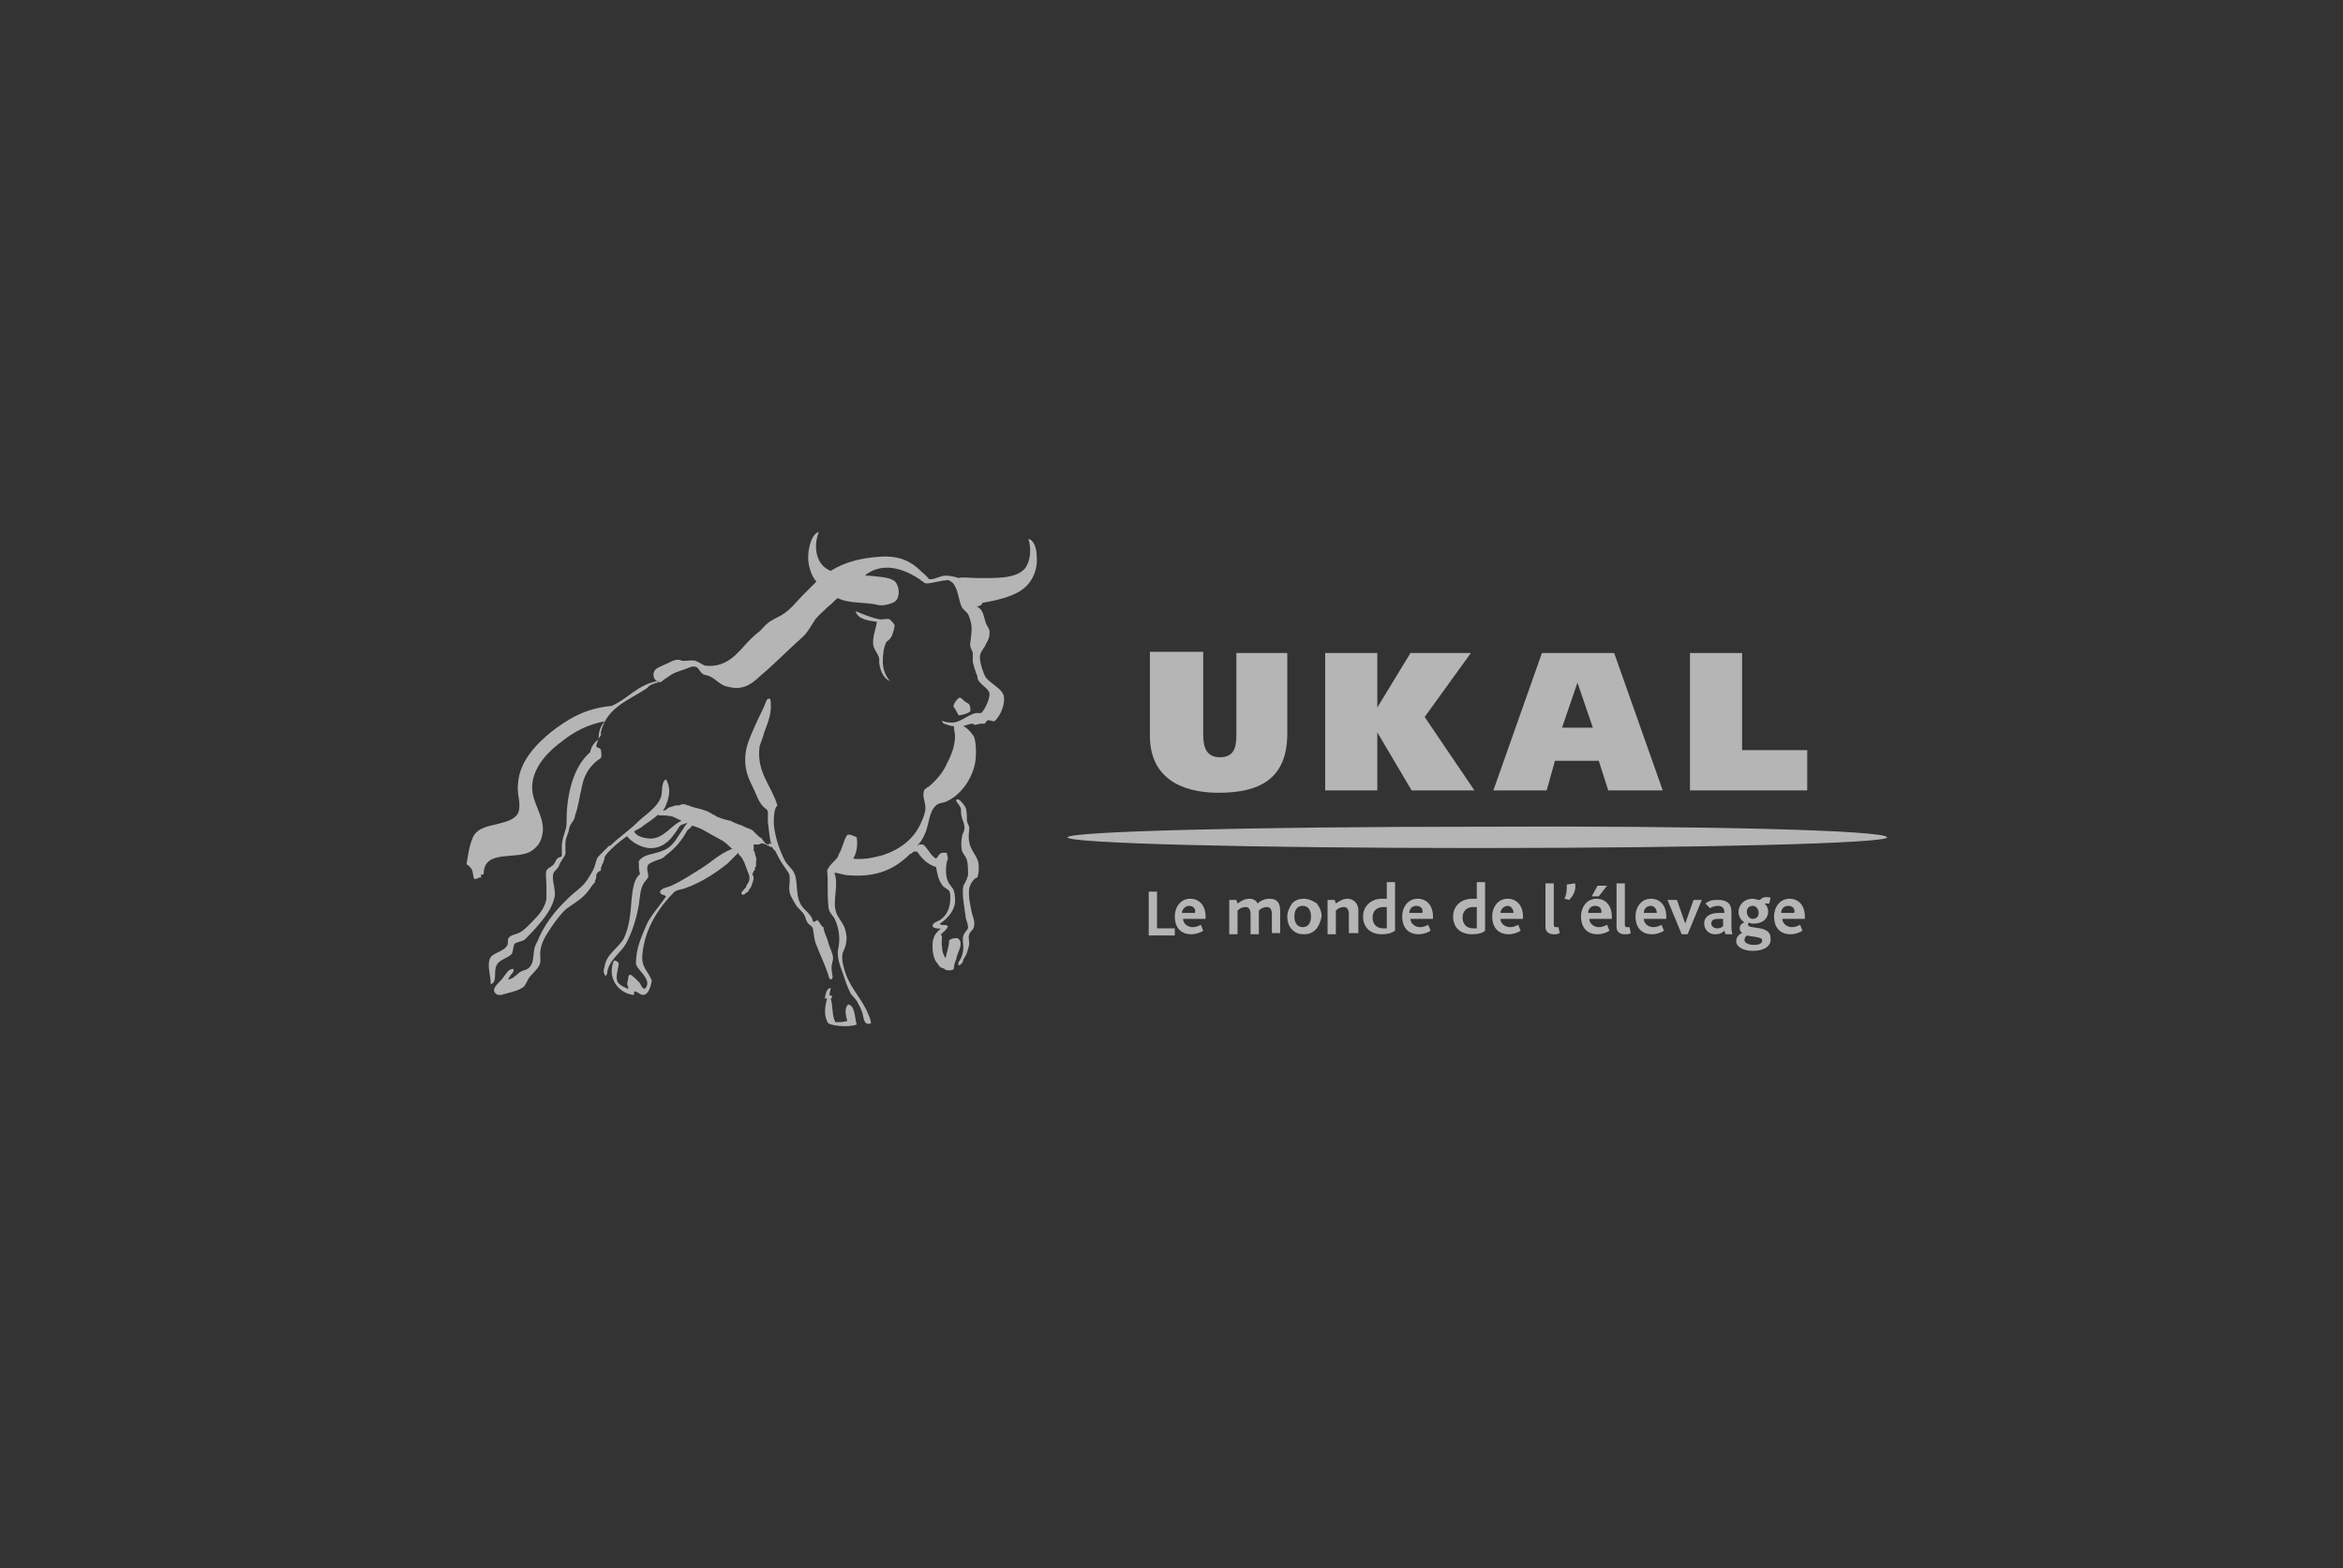 <svg width="130" height="87" viewBox="0 0 130 87" fill="none" xmlns="http://www.w3.org/2000/svg">
<rect x="0" y="0" width="130" height="87" fill="#333333" stroke="none"/>
<path fill-rule="evenodd" clip-rule="evenodd" d="M63.736 51.901V49.47H64.196V51.507H65.182V51.901H63.736Z" fill="white" fill-opacity="0.64"/>
<path fill-rule="evenodd" clip-rule="evenodd" d="M65.97 50.258C65.773 50.258 65.576 50.455 65.576 50.653H66.299C66.365 50.455 66.233 50.258 65.97 50.258ZM65.642 50.981C65.642 51.244 65.904 51.441 66.167 51.441C66.365 51.441 66.496 51.375 66.627 51.31L66.759 51.638C66.562 51.77 66.299 51.835 66.102 51.835C65.445 51.835 65.182 51.375 65.182 50.85C65.182 50.324 65.51 49.864 66.036 49.864C66.562 49.864 66.89 50.258 66.89 50.85V50.981H65.642Z" fill="white" fill-opacity="0.64"/>
<path fill-rule="evenodd" clip-rule="evenodd" d="M70.57 51.835V50.718C70.57 50.521 70.504 50.324 70.307 50.324C70.11 50.324 69.979 50.39 69.847 50.521V50.587V51.835H69.387V50.718C69.387 50.521 69.322 50.324 69.124 50.324C68.927 50.324 68.796 50.39 68.664 50.521V51.835H68.204V49.93H68.599L68.664 50.127C68.862 49.995 69.059 49.864 69.322 49.864C69.584 49.864 69.716 49.995 69.781 50.127C69.979 49.93 70.242 49.864 70.439 49.864C70.767 49.864 71.03 49.995 71.03 50.521V51.77H70.57V51.835Z" fill="white" fill-opacity="0.64"/>
<path fill-rule="evenodd" clip-rule="evenodd" d="M72.279 50.258C71.95 50.258 71.819 50.521 71.819 50.85C71.819 51.244 72.016 51.441 72.279 51.441C72.607 51.441 72.739 51.178 72.739 50.85C72.739 50.521 72.607 50.258 72.279 50.258ZM73.002 51.572C72.804 51.77 72.607 51.835 72.344 51.835C72.082 51.835 71.884 51.77 71.687 51.572C71.49 51.375 71.424 51.112 71.424 50.85C71.424 50.587 71.556 50.324 71.687 50.127C71.884 49.93 72.082 49.864 72.344 49.864C72.607 49.864 72.87 49.995 73.067 50.127C73.199 50.324 73.33 50.521 73.33 50.85C73.264 51.178 73.133 51.441 73.002 51.572Z" fill="white" fill-opacity="0.64"/>
<path fill-rule="evenodd" clip-rule="evenodd" d="M74.841 51.835V50.718C74.841 50.521 74.776 50.324 74.579 50.324C74.382 50.324 74.25 50.39 74.119 50.521V51.835H73.659V49.93H74.053L74.119 50.127C74.316 49.995 74.513 49.864 74.776 49.864C75.039 49.864 75.367 50.061 75.367 50.521V51.77H74.841V51.835Z" fill="white" fill-opacity="0.64"/>
<path fill-rule="evenodd" clip-rule="evenodd" d="M76.944 50.324C76.879 50.324 76.813 50.324 76.747 50.324C76.419 50.324 76.156 50.521 76.156 50.915C76.156 51.244 76.353 51.507 76.747 51.507C76.813 51.507 76.879 51.507 76.944 51.507V50.324ZM76.681 51.835C76.09 51.835 75.63 51.507 75.63 50.85C75.63 50.258 76.09 49.864 76.681 49.864C76.747 49.864 76.879 49.864 76.944 49.864V48.944H77.404V51.638C77.207 51.77 77.01 51.835 76.681 51.835Z" fill="white" fill-opacity="0.64"/>
<path fill-rule="evenodd" clip-rule="evenodd" d="M78.587 50.258C78.324 50.258 78.193 50.455 78.193 50.653H78.916C78.981 50.455 78.85 50.258 78.587 50.258ZM78.259 50.981C78.259 51.244 78.522 51.441 78.784 51.441C78.981 51.441 79.113 51.375 79.244 51.31L79.376 51.638C79.179 51.77 78.916 51.835 78.719 51.835C78.061 51.835 77.799 51.375 77.799 50.85C77.799 50.324 78.127 49.864 78.653 49.864C79.179 49.864 79.507 50.258 79.507 50.85V50.981H78.259Z" fill="white" fill-opacity="0.64"/>
<path fill-rule="evenodd" clip-rule="evenodd" d="M81.939 50.324C81.873 50.324 81.807 50.324 81.742 50.324C81.413 50.324 81.15 50.521 81.15 50.915C81.15 51.244 81.347 51.507 81.742 51.507C81.807 51.507 81.873 51.507 81.939 51.507V50.324ZM81.676 51.835C81.084 51.835 80.624 51.507 80.624 50.85C80.624 50.258 81.084 49.864 81.676 49.864C81.742 49.864 81.873 49.864 81.939 49.864V48.944H82.399V51.638C82.267 51.77 82.004 51.835 81.676 51.835Z" fill="white" fill-opacity="0.64"/>
<path fill-rule="evenodd" clip-rule="evenodd" d="M83.647 50.258C83.45 50.258 83.253 50.455 83.253 50.653H83.976C83.976 50.455 83.844 50.258 83.647 50.258ZM83.253 50.981C83.253 51.244 83.516 51.441 83.779 51.441C83.976 51.441 84.107 51.375 84.239 51.31L84.37 51.638C84.173 51.77 83.91 51.835 83.713 51.835C83.056 51.835 82.793 51.375 82.793 50.85C82.793 50.324 83.121 49.864 83.647 49.864C84.173 49.864 84.501 50.258 84.501 50.85V50.981H83.253Z" fill="white" fill-opacity="0.64"/>
<path fill-rule="evenodd" clip-rule="evenodd" d="M86.21 51.836C85.881 51.836 85.75 51.638 85.75 51.441V49.01H86.21V51.244C86.21 51.376 86.21 51.441 86.341 51.441C86.341 51.441 86.407 51.441 86.473 51.441L86.539 51.77C86.407 51.836 86.341 51.836 86.21 51.836Z" fill="white" fill-opacity="0.64"/>
<path fill-rule="evenodd" clip-rule="evenodd" d="M87.064 49.93L86.802 49.864C86.933 49.601 86.933 49.338 86.933 49.075L87.393 49.01C87.459 49.338 87.327 49.667 87.064 49.93Z" fill="white" fill-opacity="0.64"/>
<path fill-rule="evenodd" clip-rule="evenodd" d="M88.707 49.732H88.313L88.641 49.141H89.167L88.707 49.732ZM88.51 50.258C88.247 50.258 88.116 50.455 88.116 50.652H88.839C88.904 50.455 88.773 50.258 88.51 50.258ZM88.181 50.981C88.181 51.244 88.444 51.441 88.707 51.441C88.904 51.441 89.036 51.375 89.167 51.309L89.299 51.638C89.101 51.77 88.839 51.835 88.641 51.835C87.984 51.835 87.721 51.375 87.721 50.849C87.721 50.324 88.05 49.864 88.576 49.864C89.101 49.864 89.43 50.258 89.43 50.849V50.981H88.181Z" fill="white" fill-opacity="0.64"/>
<path fill-rule="evenodd" clip-rule="evenodd" d="M90.153 51.836C89.824 51.836 89.693 51.638 89.693 51.441V49.01H90.153V51.244C90.153 51.376 90.153 51.441 90.284 51.441C90.284 51.441 90.35 51.441 90.416 51.441L90.481 51.77C90.416 51.836 90.284 51.836 90.153 51.836Z" fill="white" fill-opacity="0.64"/>
<path fill-rule="evenodd" clip-rule="evenodd" d="M91.599 50.258C91.336 50.258 91.204 50.455 91.204 50.653H91.927C91.927 50.455 91.796 50.258 91.599 50.258ZM91.204 50.981C91.204 51.244 91.467 51.441 91.73 51.441C91.927 51.441 92.058 51.375 92.19 51.31L92.321 51.638C92.124 51.77 91.861 51.835 91.664 51.835C91.007 51.835 90.744 51.375 90.744 50.85C90.744 50.324 91.073 49.864 91.599 49.864C92.124 49.864 92.453 50.258 92.453 50.85V50.981H91.204Z" fill="white" fill-opacity="0.64"/>
<path fill-rule="evenodd" clip-rule="evenodd" d="M93.636 51.835H93.307L92.519 49.93H93.044L93.504 51.244L93.964 49.93H94.424L93.636 51.835Z" fill="white" fill-opacity="0.64"/>
<path fill-rule="evenodd" clip-rule="evenodd" d="M95.607 50.981H95.344C95.081 50.981 94.95 51.047 94.95 51.244C94.95 51.375 95.081 51.507 95.278 51.507C95.476 51.507 95.541 51.441 95.607 51.375V50.981ZM95.739 51.835L95.673 51.638C95.541 51.77 95.41 51.835 95.147 51.835C94.819 51.835 94.556 51.572 94.556 51.244C94.556 50.85 94.884 50.653 95.344 50.653H95.673V50.587C95.673 50.39 95.541 50.258 95.344 50.258C95.147 50.258 94.95 50.324 94.884 50.39L94.621 50.127C94.884 49.93 95.081 49.93 95.344 49.93C95.804 49.93 96.067 50.127 96.067 50.587V51.31C96.067 51.572 96.067 51.704 96.133 51.835H95.739Z" fill="white" fill-opacity="0.64"/>
<path fill-rule="evenodd" clip-rule="evenodd" d="M97.25 50.258C97.053 50.258 96.921 50.39 96.921 50.587C96.921 50.784 97.053 50.981 97.25 50.981C97.447 50.981 97.579 50.85 97.579 50.653C97.579 50.455 97.447 50.258 97.25 50.258ZM96.921 51.901C96.856 51.967 96.79 52.032 96.79 52.164C96.79 52.295 96.987 52.427 97.316 52.427C97.579 52.427 97.776 52.361 97.776 52.164C97.776 51.967 97.118 51.967 96.921 51.901ZM97.25 52.755C96.659 52.755 96.33 52.492 96.33 52.23C96.33 52.032 96.461 51.835 96.659 51.77C96.593 51.704 96.527 51.638 96.527 51.507C96.527 51.375 96.593 51.244 96.79 51.178C96.593 51.047 96.461 50.85 96.461 50.587C96.461 50.258 96.724 49.864 97.25 49.864C97.381 49.864 97.513 49.93 97.579 49.93H97.644C97.776 49.798 97.907 49.733 98.236 49.798L98.17 50.127C98.038 50.127 97.973 50.127 97.907 50.127C98.038 50.258 98.104 50.39 98.104 50.587C98.104 50.981 97.776 51.244 97.316 51.244C97.184 51.244 97.118 51.244 97.053 51.178C96.987 51.244 96.987 51.244 96.987 51.31C96.987 51.572 98.236 51.31 98.236 52.032C98.301 52.427 97.973 52.755 97.25 52.755Z" fill="white" fill-opacity="0.64"/>
<path fill-rule="evenodd" clip-rule="evenodd" d="M99.221 50.258C98.958 50.258 98.827 50.455 98.827 50.653H99.55C99.616 50.455 99.484 50.258 99.221 50.258ZM98.893 50.981C98.893 51.244 99.156 51.441 99.418 51.441C99.616 51.441 99.747 51.375 99.878 51.31L100.01 51.638C99.813 51.77 99.55 51.835 99.353 51.835C98.696 51.835 98.433 51.375 98.433 50.85C98.433 50.324 98.761 49.864 99.287 49.864C99.813 49.864 100.141 50.258 100.141 50.85V50.981H98.893Z" fill="white" fill-opacity="0.64"/>
<path fill-rule="evenodd" clip-rule="evenodd" d="M104.706 46.46C104.706 46.788 94.521 47.051 81.969 47.051C69.418 47.051 59.232 46.788 59.232 46.46C59.232 46.131 69.418 45.868 81.969 45.868C94.586 45.803 104.706 46.066 104.706 46.46Z" fill="white" fill-opacity="0.64"/>
<path fill-rule="evenodd" clip-rule="evenodd" d="M66.759 40.765C66.759 41.488 66.956 42.014 67.679 42.014C68.467 42.014 68.599 41.488 68.599 40.765V36.231H71.424V40.7C71.424 43.197 69.913 43.985 67.613 43.985C65.51 43.985 63.802 43.131 63.802 40.831V36.165H66.759V40.765Z" fill="white" fill-opacity="0.64"/>
<path fill-rule="evenodd" clip-rule="evenodd" d="M76.419 39.254L78.259 36.231H81.61L79.047 39.779L81.807 43.853H78.324L76.419 40.633V43.853H73.527V36.231H76.419V39.254Z" fill="white" fill-opacity="0.64"/>
<path fill-rule="evenodd" clip-rule="evenodd" d="M86.67 40.371H88.379L87.524 37.874L86.67 40.371ZM85.553 36.231H89.561L92.256 43.853H89.233L88.707 42.211H86.276L85.816 43.853H82.859L85.553 36.231Z" fill="white" fill-opacity="0.64"/>
<path fill-rule="evenodd" clip-rule="evenodd" d="M93.767 36.231H96.659V41.619H100.273V43.853H93.767V36.231Z" fill="white" fill-opacity="0.64"/>
<path fill-rule="evenodd" clip-rule="evenodd" d="M54.172 33.646C54.238 33.646 54.304 33.711 54.304 33.711C54.567 33.909 54.567 34.171 54.698 34.566C54.764 34.763 54.961 34.894 54.895 35.223C54.895 35.42 54.764 35.617 54.698 35.748C54.633 35.946 54.37 36.143 54.37 36.471C54.37 36.8 54.567 37.391 54.698 37.589C55.027 37.983 55.552 38.18 55.684 38.574C55.75 38.771 55.684 39.166 55.618 39.297C55.552 39.56 55.29 39.954 55.158 40.02C55.092 40.02 54.895 39.954 54.83 39.954C54.764 39.954 54.698 40.086 54.633 40.151C54.567 40.151 54.501 40.151 54.435 40.151C54.304 40.151 54.172 40.217 54.107 40.217C54.041 40.217 53.975 40.151 53.975 40.151C53.844 40.151 53.647 40.217 53.45 40.283C53.712 40.414 53.975 40.743 54.041 40.874C54.172 41.203 54.172 41.926 54.107 42.32C53.91 43.306 53.252 44.16 52.464 44.489C52.267 44.554 52.07 44.554 51.938 44.686C51.544 45.014 51.544 45.737 51.347 46.197C51.215 46.526 51.084 46.723 50.887 46.92C50.953 46.92 50.953 46.854 51.018 46.854C51.084 46.854 51.15 46.854 51.215 46.854C51.478 47.051 51.61 47.446 51.938 47.643C52.07 47.511 52.07 47.38 52.267 47.314C52.333 47.314 52.398 47.314 52.53 47.314C52.53 47.446 52.595 47.511 52.595 47.643C52.595 47.708 52.53 47.774 52.53 47.84C52.464 48.168 52.464 48.628 52.595 48.891C52.661 49.088 52.858 49.22 52.924 49.417C52.99 49.614 52.99 49.877 52.99 50.074C52.924 50.6 52.53 50.994 52.135 51.257C52.267 51.388 52.464 51.257 52.595 51.388C52.53 51.586 52.333 51.717 52.201 51.848C52.333 51.98 52.201 52.243 52.267 52.505C52.267 52.768 52.333 52.965 52.464 53.163C52.53 52.834 52.661 52.505 52.661 52.177C52.727 52.111 52.858 52.045 53.121 52.045C53.45 52.243 53.252 52.637 53.121 52.965C53.121 53.031 53.055 53.097 53.055 53.228C52.99 53.36 52.924 53.557 52.924 53.754C52.792 53.886 52.595 53.82 52.464 53.82C52.398 53.688 52.267 53.754 52.135 53.623C52.07 53.557 52.004 53.425 51.938 53.36C51.807 53.163 51.741 52.834 51.741 52.571C51.741 52.374 51.741 52.177 51.807 52.045C51.873 51.783 52.07 51.651 52.201 51.52C52.07 51.52 51.807 51.52 51.741 51.388C51.741 51.191 52.004 51.126 52.135 51.06C52.53 50.797 52.727 50.403 52.727 49.811C52.727 49.68 52.727 49.548 52.661 49.417C52.595 49.351 52.464 49.286 52.398 49.22C52.333 49.22 52.333 49.154 52.267 49.088C52.07 48.826 52.004 48.497 51.938 48.103C51.478 47.971 51.15 47.643 50.887 47.248C50.821 47.248 50.755 47.248 50.69 47.248C50.624 47.314 50.558 47.38 50.492 47.38C49.704 48.168 48.718 48.694 47.075 48.563C46.944 48.563 46.681 48.497 46.418 48.431H46.352H46.287C46.55 48.957 46.221 49.877 46.352 50.468C46.418 50.863 46.747 51.126 46.878 51.52C46.944 51.717 47.01 52.045 46.944 52.308C46.944 52.505 46.812 52.703 46.747 52.9C46.681 53.294 46.812 53.688 46.944 54.083C47.273 54.937 47.864 55.463 48.193 56.317C48.258 56.448 48.324 56.645 48.324 56.777C47.93 56.908 47.93 56.514 47.864 56.251C47.798 55.988 47.667 55.791 47.535 55.528C47.404 55.331 47.207 55.2 47.141 55.003C47.01 54.74 46.878 54.346 46.747 53.951C46.615 53.623 46.484 53.228 46.484 52.834C46.484 52.637 46.55 52.505 46.55 52.374C46.615 51.848 46.484 51.323 46.287 50.928C46.155 50.731 45.958 50.6 45.958 50.206C45.892 49.614 45.958 48.826 45.892 48.3C45.958 48.103 46.155 47.906 46.287 47.774C46.418 47.643 46.484 47.577 46.55 47.38C46.747 47.051 46.812 46.591 47.01 46.328C47.141 46.263 47.404 46.394 47.535 46.46C47.601 46.92 47.535 47.314 47.338 47.643C47.995 47.708 48.455 47.577 48.981 47.446C49.967 47.117 50.755 46.526 51.15 45.54C51.215 45.408 51.347 45.08 51.347 44.817C51.347 44.489 51.15 44.16 51.281 43.831C51.347 43.766 51.413 43.7 51.544 43.634C51.938 43.306 52.333 42.846 52.53 42.386C52.727 41.991 52.99 41.466 52.99 40.809C52.99 40.743 52.924 40.414 52.924 40.283C52.858 40.283 52.858 40.283 52.792 40.283C52.595 40.217 52.267 40.151 52.267 40.02C52.267 39.954 52.398 40.086 52.727 40.086C53.252 40.151 53.712 39.626 54.172 39.56C54.238 39.56 54.37 39.56 54.435 39.56C54.567 39.494 54.961 38.771 54.895 38.443C54.83 38.18 54.37 37.983 54.238 37.654C54.238 37.589 54.238 37.457 54.172 37.391C54.107 37.194 54.041 36.997 53.975 36.734C53.975 36.603 53.975 36.406 53.975 36.209C53.91 36.011 53.778 35.88 53.844 35.617C53.91 35.026 53.975 34.763 53.778 34.237C53.712 33.974 53.515 33.909 53.384 33.711C53.252 33.514 53.187 32.989 53.055 32.66C52.99 32.529 52.924 32.397 52.858 32.331C52.727 32.266 52.661 32.134 52.464 32.2C52.201 32.2 51.413 32.463 51.281 32.331C51.215 32.266 51.084 32.2 51.018 32.134C50.427 31.74 49.375 31.214 48.39 31.674C48.258 31.74 48.127 31.806 47.995 31.937C48.061 31.937 48.127 31.937 48.193 31.937C48.718 32.003 49.244 32.003 49.572 32.2C49.835 32.331 49.967 32.923 49.77 33.251C49.638 33.449 49.375 33.514 49.047 33.58H48.784C48.061 33.383 47.141 33.514 46.484 33.186C46.287 33.317 46.155 33.514 45.958 33.646C45.695 33.909 45.432 34.106 45.235 34.369C44.972 34.763 44.775 35.157 44.447 35.42C43.79 36.011 43.198 36.603 42.541 37.194C41.95 37.654 41.49 38.377 40.438 38.114C39.978 38.048 39.781 37.72 39.387 37.523C39.255 37.457 39.058 37.457 38.993 37.391C38.861 37.326 38.73 36.997 38.598 36.997C38.401 36.931 38.204 37.063 38.007 37.129C37.613 37.26 37.35 37.326 37.021 37.589C36.89 37.654 36.693 37.851 36.627 37.851C36.364 37.851 36.167 37.523 36.298 37.26C36.364 37.063 36.627 36.997 36.89 36.866C37.087 36.8 37.35 36.603 37.613 36.603C37.744 36.603 37.81 36.669 37.941 36.669C38.138 36.669 38.401 36.603 38.598 36.669C38.795 36.734 38.927 36.866 39.124 36.931C40.307 37.063 40.898 36.274 41.49 35.617C41.687 35.42 41.884 35.223 42.147 35.026C42.344 34.828 42.541 34.566 42.804 34.434C43.001 34.303 43.198 34.237 43.395 34.106C43.855 33.843 44.184 33.383 44.513 33.054C44.775 32.791 45.038 32.529 45.301 32.266C45.038 32.003 44.841 31.411 44.841 30.951C44.841 30.36 45.038 29.637 45.432 29.506C45.104 30.36 45.301 31.28 45.958 31.609C46.024 31.609 46.024 31.674 46.09 31.674C46.812 31.214 47.733 30.951 48.85 30.886C49.901 30.82 50.558 31.149 51.084 31.674C51.215 31.806 51.413 31.937 51.544 32.134C51.61 32.134 51.61 32.134 51.675 32.134C51.873 32.134 52.201 31.937 52.464 31.937C52.727 31.937 52.99 32.003 53.187 32.069C53.384 32.003 53.844 32.069 54.172 32.069C55.224 32.069 56.341 32.134 56.867 31.543C57.13 31.214 57.261 30.557 57.064 29.9C57.392 29.966 57.524 30.491 57.524 30.886C57.59 31.806 57.13 32.463 56.604 32.791C56.078 33.12 55.29 33.317 54.501 33.449C54.501 33.58 54.304 33.646 54.172 33.646ZM33.933 39.166C34.853 38.771 35.378 37.983 36.495 37.786C36.495 37.786 36.561 37.786 36.561 37.851C36.298 37.917 36.035 37.983 35.904 38.18C34.918 38.837 33.67 39.231 33.341 40.611C33.341 40.677 33.341 40.743 33.341 40.809C33.21 40.94 33.144 41.137 33.078 41.4C33.144 41.531 33.276 41.466 33.341 41.597C33.341 41.728 33.407 41.86 33.341 42.057C32.816 42.386 32.421 42.911 32.29 43.634C32.158 44.16 32.093 44.751 31.895 45.277V45.343C31.83 45.54 31.698 45.671 31.633 45.803C31.567 45.934 31.567 46.131 31.501 46.263C31.436 46.46 31.37 46.591 31.37 46.788C31.37 46.92 31.37 47.051 31.37 47.183C31.436 47.446 31.238 47.577 31.107 47.84C31.041 47.906 31.041 48.037 30.976 48.103C30.91 48.234 30.778 48.3 30.713 48.431C30.581 48.826 30.844 49.286 30.778 49.746C30.647 50.337 30.318 50.797 29.924 51.257C29.661 51.586 29.333 51.914 29.136 52.111C29.004 52.243 28.675 52.243 28.544 52.374C28.478 52.505 28.478 52.703 28.413 52.9C28.215 53.163 27.69 53.228 27.558 53.557C27.361 53.886 27.624 54.477 27.23 54.608C27.23 54.148 27.033 53.623 27.164 53.228C27.296 52.834 27.953 52.834 28.15 52.44C28.215 52.308 28.15 52.111 28.215 52.045C28.347 51.848 28.675 51.848 28.873 51.717C29.201 51.52 29.464 51.191 29.727 50.928C29.99 50.666 30.253 50.271 30.318 49.877C30.318 49.68 30.318 49.351 30.318 49.088C30.318 48.826 30.253 48.497 30.318 48.3C30.384 48.168 30.581 48.103 30.713 47.971C30.778 47.906 30.844 47.708 30.91 47.643C30.976 47.577 31.041 47.577 31.173 47.511C31.173 47.446 31.173 47.446 31.173 47.38C31.173 47.248 31.173 47.117 31.173 46.92C31.173 46.657 31.304 46.263 31.37 46.066C31.436 45.868 31.436 45.737 31.436 45.54C31.436 44.029 31.83 42.517 32.75 41.728C32.816 41.334 33.013 41.203 33.21 41.006C33.21 40.546 33.341 40.283 33.538 40.02C32.553 40.217 31.83 40.611 31.173 41.137C30.45 41.663 29.596 42.517 29.53 43.569C29.464 44.489 30.187 45.211 30.121 46.131C30.055 46.526 29.99 46.854 29.53 47.183C28.741 47.774 26.836 47.051 26.836 48.497C26.77 48.563 26.638 48.431 26.704 48.694C26.573 48.628 26.441 48.826 26.31 48.76C26.244 48.628 26.244 48.366 26.178 48.234C25.981 47.971 25.916 47.971 25.916 47.971C25.85 47.971 25.916 47.774 25.916 47.774C25.916 47.774 26.047 46.723 26.31 46.328C26.441 46.131 26.638 46 26.836 45.934C27.427 45.671 28.741 45.671 28.807 44.883C28.873 44.423 28.675 44.029 28.741 43.503C28.807 42.188 29.858 41.203 30.581 40.611C31.436 39.954 32.421 39.297 33.933 39.166ZM46.09 55.397C46.221 55.791 46.155 56.383 46.352 56.711C46.55 56.711 46.812 56.711 47.01 56.645C46.944 56.383 46.812 55.923 47.075 55.725C47.47 55.857 47.404 56.448 47.535 56.843C47.207 56.974 46.352 56.974 45.958 56.777C45.695 56.383 45.761 55.857 45.892 55.397C45.827 55.397 45.827 55.397 45.761 55.397C45.827 55.134 45.827 54.871 46.09 54.806C46.09 54.937 46.024 55.068 46.024 55.2C46.024 55.266 46.155 55.2 46.155 55.266C46.155 55.331 46.221 55.331 46.09 55.397C46.155 55.397 46.155 55.397 46.09 55.397ZM42.804 46.854C42.673 46.46 42.673 46.066 42.607 45.606C42.607 45.408 42.607 45.146 42.607 45.014C42.541 44.883 42.41 44.817 42.344 44.751C42.081 44.489 41.95 44.029 41.753 43.634C41.49 43.108 41.293 42.648 41.358 41.86C41.424 41.269 41.687 40.743 41.884 40.283C42.081 39.823 42.344 39.363 42.541 38.837L42.607 38.771H42.738C42.87 39.494 42.607 40.086 42.41 40.611C42.344 40.874 42.213 41.203 42.147 41.4C41.95 42.846 42.804 43.569 43.133 44.686C42.935 44.883 42.935 45.343 42.935 45.737C43.001 46.46 43.264 47.183 43.527 47.708C43.658 47.971 43.855 48.103 43.987 48.3C44.315 48.76 44.118 49.548 44.381 50.074C44.513 50.468 45.038 50.666 45.104 51.126C45.235 51.191 45.235 51.06 45.367 51.06C45.498 51.191 45.564 51.388 45.695 51.454C45.695 51.717 45.892 51.98 45.958 52.308C46.024 52.571 46.221 52.9 46.221 53.163C46.221 53.36 46.09 53.557 46.155 53.886C46.155 54.083 46.287 54.28 46.09 54.346C46.024 54.346 45.958 54.148 45.958 54.083C45.761 53.491 45.498 52.965 45.301 52.44C45.17 52.177 45.17 51.848 45.104 51.52C45.038 51.323 44.841 51.323 44.775 51.126C44.71 51.06 44.71 50.928 44.644 50.797C44.513 50.534 44.25 50.403 44.118 50.14C43.987 49.877 43.79 49.68 43.79 49.286C43.79 49.023 43.855 48.826 43.79 48.497C43.724 48.366 43.527 48.103 43.395 47.906C43.264 47.708 43.133 47.446 43.001 47.183C42.935 47.183 42.935 47.117 42.87 47.051C42.87 46.986 42.804 46.986 42.738 46.986C42.673 46.986 42.673 46.92 42.673 46.92C42.607 46.92 42.541 46.92 42.541 46.854H42.475C42.475 46.854 42.344 46.788 42.278 46.788C42.213 46.788 42.147 46.854 42.081 46.854C42.015 46.854 41.884 46.854 41.818 46.854C41.818 46.92 41.818 46.92 41.818 46.986C41.818 47.051 41.818 47.117 41.818 47.183C41.818 47.248 41.884 47.248 41.884 47.314C41.884 47.446 42.015 47.643 41.95 47.774C41.95 47.774 41.95 47.774 41.95 47.84C41.95 47.906 41.95 47.906 41.95 47.971C41.95 47.971 41.95 47.971 41.95 48.037C41.95 48.103 41.884 48.103 41.884 48.168V48.234C41.884 48.3 41.884 48.3 41.818 48.3V48.366C41.818 48.366 41.753 48.431 41.753 48.497C41.753 48.563 41.818 48.628 41.818 48.694C41.818 48.76 41.753 49.023 41.753 48.957C41.753 48.891 41.753 49.088 41.621 49.286C41.555 49.351 41.555 49.417 41.49 49.483C41.49 49.483 41.424 49.548 41.358 49.548C41.358 49.614 41.227 49.68 41.161 49.614C41.095 49.548 41.161 49.483 41.227 49.417C41.293 49.351 41.293 49.286 41.358 49.286C41.424 49.154 41.424 49.088 41.49 49.023C41.49 48.957 41.555 48.957 41.555 48.891C41.621 48.694 41.555 48.497 41.49 48.366C41.424 48.168 41.358 48.037 41.293 47.84C41.227 47.708 41.161 47.577 41.095 47.511C41.095 47.511 41.095 47.511 41.03 47.446C41.03 47.446 40.964 47.38 40.964 47.314C40.767 47.511 40.57 47.708 40.373 47.906C39.715 48.431 38.927 48.957 38.007 49.286C37.81 49.351 37.613 49.351 37.416 49.483C36.627 50.271 35.773 51.454 35.641 52.965C35.575 53.688 35.97 53.886 36.167 54.411C36.101 54.674 36.035 55.134 35.707 55.2C35.51 55.2 35.444 55.068 35.247 55.003C35.115 55.003 35.247 55.2 35.115 55.2C34.261 55.068 33.67 54.214 34.064 53.294C34.196 53.294 34.261 53.36 34.327 53.425C34.327 53.754 34.13 54.148 34.261 54.477C34.393 54.674 34.59 54.74 34.853 54.871C34.853 54.806 34.853 54.806 34.853 54.74C34.787 54.674 34.787 54.477 34.853 54.346C34.853 54.214 34.853 54.083 34.984 54.083C35.05 54.083 35.378 54.411 35.444 54.477C35.575 54.608 35.575 54.806 35.773 54.871C36.233 54.411 35.444 53.886 35.313 53.557C35.247 53.425 35.313 53.163 35.313 53.031C35.378 52.44 35.641 51.848 35.838 51.388C35.97 51.06 36.167 50.797 36.364 50.534C36.561 50.271 36.758 50.008 36.956 49.746C36.89 49.614 36.627 49.68 36.627 49.483C36.627 49.286 37.087 49.22 37.218 49.154C37.81 48.891 38.401 48.497 38.927 48.168C39.453 47.84 39.913 47.38 40.57 47.117H40.635L40.57 47.051C40.57 47.051 40.307 46.788 40.11 46.657C39.978 46.591 38.927 46 38.927 46C38.795 45.934 38.598 45.868 38.401 45.803C38.336 45.934 38.204 46 38.138 46.066C37.81 46.657 37.481 47.051 36.956 47.446C36.89 47.511 36.824 47.577 36.693 47.643C36.495 47.708 36.101 47.84 35.97 47.971C35.838 48.168 35.97 48.431 35.97 48.628C35.904 48.826 35.773 48.891 35.707 49.023C35.51 49.351 35.51 49.811 35.444 50.206C35.313 50.994 35.05 51.783 34.721 52.374C34.458 52.834 33.933 53.163 33.736 53.754C33.67 53.886 33.736 54.017 33.604 54.148C33.473 54.017 33.473 53.82 33.538 53.688C33.604 52.965 34.261 52.637 34.59 52.111C34.918 51.454 34.984 50.731 35.05 49.811C35.115 49.286 35.181 48.76 35.51 48.497C35.444 48.3 35.444 48.037 35.444 47.774C35.641 47.511 35.904 47.446 36.167 47.38C36.43 47.314 36.693 47.248 36.956 47.117C37.416 46.854 37.613 46.394 37.941 45.934C38.007 45.803 38.073 45.737 38.138 45.671H38.073C37.941 45.737 37.81 45.737 37.744 45.803C37.613 45.934 37.547 46.131 37.416 46.263C37.153 46.657 36.693 47.117 35.97 47.051C35.51 46.986 35.05 46.723 34.787 46.394C34.327 46.723 33.933 47.051 33.604 47.446C33.604 47.511 33.538 47.511 33.538 47.577C33.538 47.577 33.538 47.577 33.538 47.643C33.538 47.708 33.473 47.774 33.473 47.84C33.473 47.906 33.407 47.906 33.407 47.971C33.407 48.037 33.341 48.103 33.341 48.168C33.341 48.234 33.341 48.3 33.341 48.3C33.144 48.366 33.078 48.497 33.078 48.628C33.078 48.628 33.078 48.628 33.078 48.694C33.078 48.76 33.013 48.826 33.013 48.891C33.013 48.957 33.013 48.957 32.947 49.023L32.881 49.088C32.75 49.286 32.618 49.483 32.421 49.68C32.093 50.008 31.698 50.206 31.37 50.468C31.107 50.731 30.844 51.06 30.581 51.454C30.318 51.848 30.055 52.243 29.99 52.703C29.924 53.031 30.055 53.294 29.924 53.557C29.793 53.82 29.464 54.083 29.333 54.28C29.267 54.411 29.136 54.674 29.07 54.74C28.741 55.003 28.215 55.068 27.821 55.2H27.624C27.098 54.937 27.69 54.543 27.887 54.28C28.084 54.017 28.215 53.754 28.478 53.754C28.544 53.886 28.413 54.017 28.347 54.083C28.281 54.214 28.15 54.346 28.215 54.346C28.544 54.28 28.675 54.017 28.938 53.886C29.07 53.82 29.201 53.82 29.267 53.754C29.398 53.688 29.464 53.557 29.53 53.425C29.596 53.228 29.596 52.9 29.661 52.571C29.727 52.374 29.858 52.177 29.924 51.98C30.384 50.994 31.041 50.271 31.764 49.614C32.093 49.351 32.421 49.088 32.618 48.76C32.816 48.431 32.947 48.3 33.078 47.774C33.144 47.577 33.144 47.577 33.276 47.446C33.407 47.314 33.538 47.183 33.67 47.051C33.736 46.986 33.801 46.92 33.801 46.92C33.801 46.92 33.801 46.92 33.867 46.92C34.327 46.46 34.918 46.066 35.313 45.671C35.773 45.211 36.495 44.817 36.693 44.16C36.758 43.831 36.693 43.371 36.956 43.24C37.284 43.831 37.087 44.357 36.89 44.817C36.824 44.883 36.824 44.949 36.758 45.014C36.824 44.949 36.89 44.949 36.956 44.949C36.956 44.883 37.021 44.883 37.087 44.817C37.218 44.751 37.35 44.751 37.481 44.686C37.547 44.686 37.547 44.686 37.678 44.686C37.678 44.686 37.81 44.62 37.876 44.62C37.941 44.62 38.073 44.62 38.138 44.686C38.204 44.686 38.27 44.686 38.336 44.751C38.401 44.751 38.533 44.817 38.598 44.817C38.861 44.883 39.124 44.949 39.387 45.08C39.453 45.146 39.518 45.146 39.584 45.211C39.65 45.211 39.65 45.211 39.715 45.277C39.781 45.277 39.781 45.343 39.847 45.343C39.913 45.343 39.978 45.408 40.044 45.408C40.175 45.474 40.307 45.474 40.504 45.54H40.57L40.635 45.606H40.701L40.767 45.671H40.833C40.898 45.737 41.03 45.737 41.161 45.803C41.293 45.868 41.424 45.934 41.621 46C41.687 46 41.687 46.066 41.753 46.066L41.95 46.263L42.015 46.328C42.081 46.394 42.147 46.46 42.278 46.526L42.344 46.657C42.344 46.657 42.41 46.657 42.41 46.723C42.41 46.723 42.41 46.788 42.475 46.788C42.541 46.854 42.607 46.854 42.673 46.854C42.673 46.723 42.738 46.788 42.804 46.854ZM35.181 46.131C35.313 46.394 35.707 46.526 36.167 46.526C36.89 46.46 37.218 45.803 37.81 45.54C37.744 45.474 37.613 45.474 37.547 45.408C37.416 45.343 37.284 45.277 37.153 45.277C36.89 45.211 36.693 45.277 36.495 45.211C36.298 45.408 35.97 45.606 35.707 45.803C35.575 45.934 35.378 46 35.181 46.131ZM53.187 53.557C53.121 53.425 53.252 53.294 53.318 53.163C53.384 53.031 53.45 52.768 53.45 52.571C53.45 52.374 53.384 52.111 53.45 51.914C53.515 51.717 53.712 51.586 53.712 51.454C53.712 51.323 53.647 51.126 53.581 50.928C53.581 50.731 53.515 50.534 53.515 50.403C53.45 50.008 53.384 49.548 53.45 49.154C53.515 49.023 53.647 48.826 53.712 48.563C53.712 48.3 53.712 47.971 53.647 47.708C53.581 47.511 53.45 47.38 53.384 47.248C53.318 46.986 53.318 46.657 53.384 46.394C53.384 46.263 53.515 46.131 53.515 45.934C53.515 45.737 53.45 45.606 53.384 45.408C53.318 45.211 53.318 45.014 53.318 44.883C53.318 44.817 53.252 44.751 53.187 44.62C53.121 44.554 53.055 44.489 53.055 44.357C53.055 44.357 53.055 44.357 53.121 44.357H53.187C53.318 44.423 53.515 44.686 53.581 44.817C53.647 45.014 53.647 45.277 53.647 45.474C53.647 45.671 53.778 45.803 53.778 45.934C53.778 46.131 53.712 46.394 53.778 46.723C53.844 47.117 54.107 47.38 54.238 47.708C54.304 47.84 54.304 48.037 54.304 48.168C54.304 48.3 54.304 48.497 54.238 48.628C54.238 48.694 54.238 48.694 54.172 48.694C53.975 48.826 53.844 49.023 53.778 49.286C53.712 49.746 53.844 50.206 53.91 50.6C53.975 50.863 54.107 51.126 54.041 51.388C54.041 51.586 53.778 51.717 53.778 51.848C53.712 51.98 53.778 52.177 53.778 52.374C53.712 52.703 53.647 52.965 53.45 53.228C53.45 53.36 53.318 53.557 53.187 53.557ZM47.47 33.909C47.798 34.04 48.39 34.303 48.85 34.369C49.047 34.369 49.244 34.303 49.375 34.369C49.441 34.434 49.638 34.631 49.638 34.697C49.638 34.828 49.507 35.288 49.441 35.354C49.375 35.486 49.244 35.551 49.178 35.617C49.047 35.88 48.981 36.274 48.981 36.669C48.981 37.129 49.112 37.457 49.375 37.786C49.047 37.654 48.85 37.26 48.784 36.8C48.784 36.734 48.784 36.603 48.784 36.537C48.718 36.274 48.521 36.077 48.455 35.814C48.39 35.354 48.587 34.96 48.653 34.5C48.193 34.434 47.601 34.369 47.47 33.909ZM52.924 39.231C52.858 39.166 52.924 39.166 52.924 39.1C52.99 38.903 53.187 38.706 53.252 38.706C53.318 38.706 53.45 38.837 53.515 38.903C53.581 38.968 53.778 39.034 53.778 39.1C53.844 39.166 53.844 39.363 53.844 39.428C53.844 39.56 53.318 39.691 53.187 39.691C53.187 39.691 52.99 39.297 52.924 39.231Z" fill="white" fill-opacity="0.64"/>
</svg>
